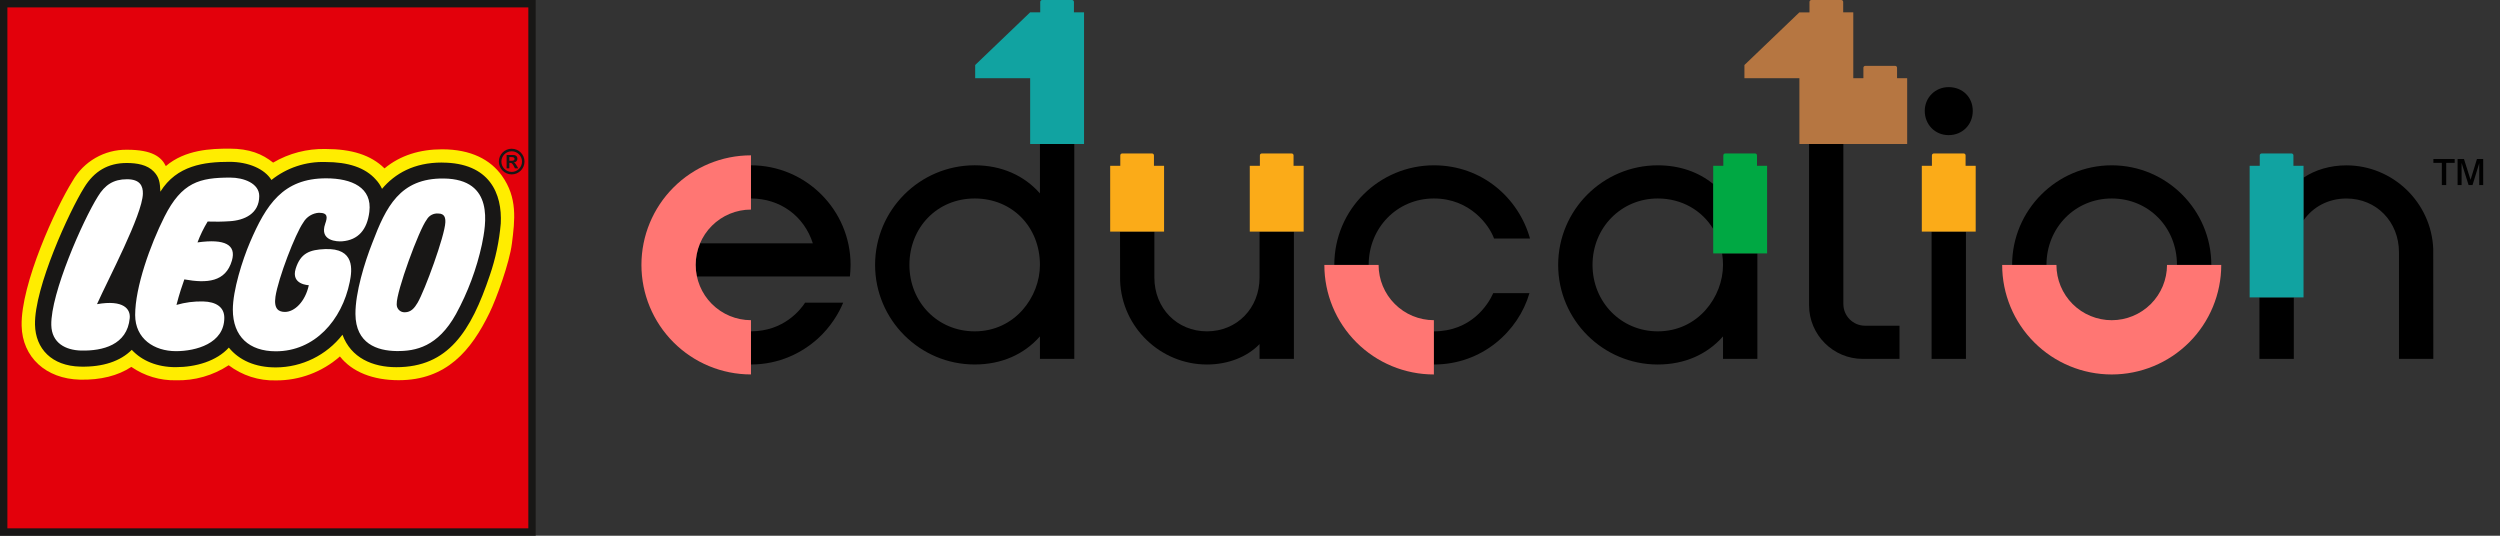 <svg fill="none" height="100%" role="img" viewBox="0 0 112 24" width="100%" xmlns="http://www.w3.org/2000/svg"><rect x="0" y="0" width="112" height="24" fill="#333333" stroke="none"/><path d="M0.163 0.16V23.839H23.842V0.16H0.163Z" fill="white"></path><path d="M0.163 0.16V23.839H23.842V0.16H0.163ZM22.266 10.003C22.199 10.777 22.038 11.54 21.785 12.274C20.953 14.748 19.988 16.281 17.751 16.281C17.094 16.281 15.925 16.106 15.495 14.936L15.394 14.658L15.21 14.89C14.525 15.769 13.475 16.286 12.36 16.292C11.507 16.296 10.821 16.01 10.378 15.466L10.256 15.316L10.127 15.46C9.653 15.983 8.829 16.282 7.864 16.282C7.106 16.282 6.453 16.025 6.023 15.558L5.905 15.431L5.783 15.554C5.305 16.037 4.551 16.281 3.603 16.258C2.454 16.23 1.754 15.589 1.731 14.541C1.696 12.925 3.261 9.525 3.907 8.491C4.328 7.801 4.907 7.466 5.675 7.466C6.199 7.466 6.557 7.576 6.769 7.801C6.963 8.006 7.002 8.179 7.019 8.595L7.041 9.133L7.325 8.675C8.011 7.569 9.149 7.416 10.277 7.416C11.06 7.416 11.744 7.704 12.019 8.15L12.12 8.315L12.267 8.19C12.923 7.67 13.74 7.399 14.575 7.424C15.565 7.424 16.285 7.67 16.715 8.156C16.819 8.266 16.904 8.394 16.966 8.532L17.076 8.764L17.241 8.568C17.869 7.824 18.728 7.448 19.793 7.448C20.636 7.448 21.276 7.672 21.696 8.115C22.22 8.669 22.294 9.449 22.265 10.005L22.266 10.003Z" fill="#FFED00"></path><path d="M0.163 0.16V23.839H23.842V0.16H0.163ZM22.933 10.912C22.826 11.773 22.244 13.37 21.934 14.008C21.104 15.718 19.995 17.033 17.858 17.033C16.716 17.033 15.777 16.668 15.228 15.969C14.436 16.667 13.414 17.049 12.357 17.042C11.596 17.062 10.851 16.823 10.245 16.363C9.545 16.823 8.72 17.059 7.882 17.037C7.17 17.052 6.471 16.842 5.884 16.437C5.287 16.833 4.503 17.03 3.585 17.009C2.055 16.973 0.999 16.002 0.969 14.594C0.928 12.723 2.505 9.298 3.248 8.112C3.743 7.232 4.681 6.693 5.691 6.708C6.82 6.708 7.228 7.031 7.429 7.44C8.3 6.701 9.454 6.659 10.276 6.659C11.183 6.659 11.751 6.899 12.236 7.285C12.947 6.867 13.761 6.656 14.585 6.675C15.753 6.675 16.621 6.945 17.226 7.544C17.932 6.957 18.816 6.689 19.805 6.689C21.113 6.689 21.973 7.161 22.479 7.864C23.193 8.856 23.066 9.854 22.934 10.91L22.933 10.912Z" fill="#E3000B"></path><path d="M0 0V24H23.999V0H0ZM23.669 0.331V23.669H0.331V0.331H23.669Z" fill="#181716"></path><path d="M22.818 7.201V7.038H22.929C23.01 7.038 23.052 7.066 23.052 7.118C23.052 7.16 23.024 7.2 22.942 7.2H22.818V7.201ZM23.216 7.54L23.147 7.42C23.087 7.315 23.07 7.299 23.019 7.281V7.278C23.109 7.275 23.181 7.201 23.18 7.111C23.18 7.017 23.12 6.945 22.993 6.945H22.696V7.54H22.819V7.296H22.841C22.893 7.296 22.915 7.303 22.939 7.326C22.971 7.361 22.998 7.4 23.02 7.443L23.068 7.54H23.216L23.216 7.54ZM22.922 6.777C23.177 6.776 23.385 6.983 23.386 7.238C23.387 7.493 23.18 7.701 22.926 7.702C22.671 7.702 22.463 7.496 22.462 7.241C22.462 7.241 22.462 7.24 22.462 7.239C22.462 6.985 22.668 6.779 22.922 6.778V6.777ZM22.922 6.663C22.605 6.663 22.348 6.921 22.349 7.239C22.349 7.556 22.607 7.813 22.924 7.813C23.241 7.813 23.497 7.555 23.498 7.239C23.498 6.922 23.242 6.665 22.926 6.664C22.924 6.664 22.923 6.664 22.922 6.664L22.922 6.663Z" fill="#181716"></path><path d="M19.792 7.282C18.552 7.282 17.695 7.773 17.115 8.46C17.045 8.307 16.952 8.167 16.838 8.046C16.364 7.508 15.599 7.258 14.575 7.258C13.7 7.231 12.845 7.517 12.16 8.063C11.859 7.574 11.142 7.25 10.277 7.25C9.147 7.25 7.916 7.41 7.185 8.588C7.168 8.165 7.13 7.94 6.891 7.688C6.602 7.382 6.134 7.302 5.677 7.302C4.845 7.302 4.22 7.665 3.769 8.405C3.115 9.449 1.532 12.883 1.568 14.546C1.591 15.62 2.312 16.395 3.602 16.425C4.61 16.449 5.4 16.18 5.903 15.672C6.354 16.162 7.043 16.449 7.867 16.449C8.784 16.449 9.707 16.174 10.252 15.572C10.711 16.137 11.435 16.464 12.364 16.46C13.529 16.454 14.626 15.914 15.343 14.996C15.725 16.036 16.696 16.45 17.755 16.45C20.076 16.45 21.096 14.854 21.945 12.33C22.202 11.582 22.366 10.803 22.434 10.015C22.505 8.687 21.944 7.284 19.795 7.284L19.792 7.282ZM4.347 13.626C5.548 13.418 5.85 13.852 5.812 14.254C5.699 15.458 4.595 15.727 3.636 15.705C2.941 15.688 2.315 15.37 2.298 14.562C2.268 13.15 3.708 9.882 4.387 8.799C4.7 8.285 5.081 8.03 5.69 8.03C6.267 8.03 6.41 8.326 6.401 8.68C6.377 9.626 4.848 12.503 4.346 13.626H4.347ZM8.258 12.517C8.179 12.732 8.028 13.182 7.906 13.66C8.295 13.547 8.699 13.494 9.103 13.505C9.68 13.519 10.049 13.759 10.049 14.236C10.049 15.392 8.771 15.732 7.884 15.732C6.909 15.732 6.055 15.178 6.055 14.113C6.055 12.864 6.732 10.971 7.367 9.71C8.147 8.162 8.943 7.956 10.316 7.956C10.92 7.956 11.614 8.214 11.614 8.783C11.614 9.573 10.946 9.874 10.283 9.911C9.957 9.933 9.63 9.937 9.303 9.925C9.122 10.222 8.97 10.534 8.848 10.86C10.076 10.687 10.596 10.966 10.389 11.676C10.108 12.636 9.276 12.699 8.258 12.517ZM14.298 9.531C14.003 9.547 13.734 9.712 13.587 9.969C13.232 10.469 12.461 12.472 12.34 13.295C12.258 13.859 12.501 13.974 12.767 13.974C13.193 13.974 13.672 13.522 13.835 12.777C13.835 12.777 13.023 12.758 13.247 12.037C13.465 11.338 13.877 11.187 14.562 11.159C15.91 11.104 15.777 12.1 15.669 12.63C15.319 14.354 14.092 15.738 12.357 15.738C11.169 15.738 10.431 15.082 10.431 13.87C10.431 13.006 10.859 11.651 11.198 10.858C11.921 9.17 12.679 7.989 14.609 7.989C15.768 7.989 16.682 8.405 16.547 9.491C16.449 10.287 16.05 10.755 15.326 10.811C15.122 10.827 14.294 10.807 14.57 10.022C14.666 9.748 14.705 9.533 14.297 9.533L14.298 9.531ZM21.589 10.956C21.353 12.044 20.961 13.093 20.428 14.07C19.616 15.533 18.628 15.737 17.765 15.727C16.903 15.717 15.932 15.398 15.924 14.067C15.918 13.113 16.331 11.764 16.68 10.881C17.29 9.279 17.912 7.974 19.881 7.997C22.177 8.025 21.768 10.066 21.589 10.955V10.956ZM19.952 9.955C19.928 10.568 19.028 13.02 18.709 13.562C18.571 13.796 18.415 13.99 18.134 13.99C17.942 13.998 17.78 13.848 17.773 13.657C17.773 13.644 17.773 13.631 17.773 13.618C17.755 13.065 18.77 10.29 19.117 9.84C19.222 9.652 19.427 9.545 19.641 9.566C19.928 9.568 19.958 9.776 19.951 9.955H19.952Z" fill="#181716"></path><path d="M50.177 10.376H51.716V12.435C51.716 13.808 52.728 14.844 54.072 14.844C55.415 14.844 56.428 13.808 56.428 12.435V10.376H57.967V16.078H56.428V15.416C55.869 15.994 55.012 16.33 54.072 16.33C51.984 16.33 50.261 14.661 50.181 12.587L50.177 10.376Z" fill="black"></path><path d="M99.067 11.868C99.067 9.408 97.065 7.406 94.605 7.406C92.145 7.406 90.143 9.408 90.143 11.868H91.682C91.682 10.199 92.966 8.892 94.605 8.892C96.244 8.892 97.528 10.171 97.528 11.868H99.067Z" fill="black"></path><path d="M88.074 10.376H86.535V16.078H88.074V10.376Z" fill="black"></path><path d="M82.582 13.62V6.451H81.046V13.673C81.046 14.999 82.125 16.078 83.451 16.078H85.098V14.592H83.554C83.019 14.592 82.583 14.157 82.583 13.621L82.582 13.62Z" fill="black"></path><path d="M87.297 3.903C86.698 3.903 86.229 4.372 86.229 4.97C86.229 5.568 86.678 6.054 87.297 6.054C87.915 6.054 88.38 5.588 88.38 4.97C88.38 4.352 87.924 3.903 87.297 3.903Z" fill="black"></path><path d="M46.589 6.451V8.664C45.887 7.865 44.877 7.405 43.666 7.405C41.206 7.405 39.204 9.407 39.204 11.867C39.204 14.327 41.206 16.329 43.666 16.329C44.877 16.329 45.887 15.869 46.589 15.07V16.076H48.128V6.451H46.589ZM43.666 14.844C42.004 14.844 40.742 13.537 40.742 11.868C40.742 10.199 41.978 8.892 43.666 8.892C45.353 8.892 46.589 10.171 46.589 11.868C46.589 13.299 45.471 14.844 43.666 14.844Z" fill="black"></path><path d="M64.239 16.33C66.397 16.33 68.024 14.842 68.52 13.132H66.898C66.663 13.664 65.897 14.844 64.239 14.844V16.33Z" fill="black"></path><path d="M59.777 11.868C59.777 9.369 61.805 7.406 64.239 7.406C66.397 7.406 68.035 8.87 68.545 10.687H66.934C66.724 10.101 65.868 8.892 64.239 8.892C62.585 8.892 61.316 10.213 61.316 11.868H59.777Z" fill="black"></path><path d="M110.1 8.291V7.124H110.386L110.681 8.056L110.967 7.124H111.247V8.291H111.07V7.311L110.769 8.291H110.593L110.279 7.297V8.291H110.1ZM109.394 8.291V7.297H109.016V7.124H109.97V7.297H109.59V8.291H109.395H109.394Z" fill="black"></path><path d="M77.191 11.868C77.191 13.299 76.073 14.844 74.268 14.844C72.629 14.844 71.345 13.537 71.345 11.868C71.345 10.199 72.629 8.892 74.268 8.892C75.342 8.892 76.246 9.424 76.753 10.257V8.243C76.093 7.706 75.246 7.406 74.268 7.406C71.808 7.406 69.806 9.408 69.806 11.868C69.806 14.328 71.808 16.33 74.268 16.33C75.479 16.33 76.488 15.87 77.191 15.071V16.077H78.73V11.352H77.15C77.177 11.518 77.191 11.69 77.191 11.867V11.868Z" fill="black"></path><path d="M109.013 16.078L109.009 11.152C108.928 9.078 107.205 7.408 105.118 7.408C104.397 7.408 103.724 7.607 103.198 7.96V9.871C103.618 9.271 104.307 8.893 105.118 8.893C106.461 8.893 107.474 9.929 107.474 11.303V16.076H109.013V16.078Z" fill="black"></path><path d="M102.762 13.324H101.223V16.078H102.762V13.324Z" fill="black"></path><path d="M46.082 8.732V8.73H46.079C46.079 8.73 46.081 8.731 46.082 8.732Z" fill="white"></path><path d="M38.106 11.868C38.106 9.408 36.104 7.406 33.644 7.406V8.892C34.949 8.892 36.022 9.675 36.415 10.901H31.364C31.235 11.204 31.167 11.532 31.167 11.868C31.167 12.044 31.186 12.217 31.222 12.386H38.076C38.089 12.261 38.106 12.06 38.106 11.868Z" fill="black"></path><path d="M36.626 15.182C37.222 14.646 37.592 14.008 37.775 13.559H36.069C35.875 13.859 35.124 14.843 33.644 14.843V16.329C34.918 16.329 35.938 15.798 36.626 15.181V15.182Z" fill="black"></path><path d="M76.752 11.352V7.428H77.205V6.961C77.205 6.913 77.243 6.875 77.291 6.875H78.627C78.675 6.875 78.713 6.913 78.713 6.961V7.428H79.166V11.352H76.752Z" fill="#00A843"></path><path d="M61.762 11.868H59.331C59.331 13.17 59.847 14.418 60.768 15.338C61.688 16.259 62.937 16.776 64.238 16.776V14.344C63.581 14.344 62.951 14.083 62.487 13.619C62.022 13.154 61.761 12.524 61.761 11.867L61.762 11.868Z" fill="#FF7673"></path><path d="M97.082 11.868C97.082 12.525 96.821 13.155 96.356 13.62C95.892 14.084 95.262 14.345 94.605 14.345C93.948 14.345 93.318 14.084 92.853 13.62C92.389 13.155 92.128 12.525 92.128 11.868H89.697C89.697 13.17 90.213 14.418 91.134 15.338C92.054 16.259 93.303 16.776 94.604 16.776C95.905 16.776 97.154 16.259 98.075 15.338C98.995 14.418 99.512 13.169 99.512 11.868H97.081H97.082Z" fill="#FF7673"></path><path d="M88.058 7.428V6.961C88.058 6.913 88.02 6.875 87.972 6.875H86.636C86.588 6.875 86.55 6.913 86.55 6.961V7.428H86.097V10.376H88.511V7.428H88.058Z" fill="#FBAB18"></path><path d="M102.745 6.961C102.745 6.913 102.707 6.875 102.659 6.875H101.323C101.275 6.875 101.237 6.913 101.237 6.961V7.428H100.784V13.324H103.198V7.428H102.745V6.961Z" fill="#11A3A1"></path><path d="M57.951 7.428V6.961C57.951 6.913 57.913 6.875 57.865 6.875H56.529C56.481 6.875 56.443 6.913 56.443 6.961V7.428H55.99V10.376H58.404V7.428H57.951Z" fill="#FBAB18"></path><path d="M51.697 7.428V6.961C51.697 6.913 51.659 6.875 51.611 6.875H50.275C50.227 6.875 50.189 6.913 50.189 6.961V7.428H49.736V10.376H52.15V7.428H51.697Z" fill="#FBAB18"></path><path d="M80.613 6.451V3.503H78.15V2.913L80.612 0.554H81.065V0.086C81.065 0.038 81.103 0 81.151 0H82.489C82.537 0 82.575 0.038 82.575 0.086V0.553H83.027V3.503H83.48V3.036C83.48 2.989 83.518 2.95 83.566 2.95H84.902C84.95 2.95 84.988 2.989 84.988 3.036V3.503H85.441V6.451H80.613Z" fill="#B67641"></path><path d="M48.112 0.553V0.086C48.112 0.038 48.074 0 48.026 0H46.689C46.641 0 46.602 0.038 46.602 0.086V0.553H46.15L43.688 2.912V3.502H46.151V6.45H48.565V0.553H48.112Z" fill="#11A3A1"></path><path d="M46.082 8.732V8.73H46.08C46.08 8.73 46.081 8.731 46.082 8.732Z" fill="white"></path><path d="M33.644 9.391V6.959C32.342 6.959 31.094 7.476 30.174 8.397C29.253 9.317 28.736 10.566 28.736 11.867C28.736 13.168 29.253 14.417 30.174 15.337C31.094 16.258 32.343 16.775 33.644 16.775V14.344C32.987 14.344 32.357 14.082 31.892 13.618C31.428 13.153 31.167 12.523 31.167 11.866C31.167 11.209 31.428 10.579 31.892 10.115C32.357 9.65 32.987 9.389 33.644 9.389V9.391Z" fill="#FF7673"></path></svg>